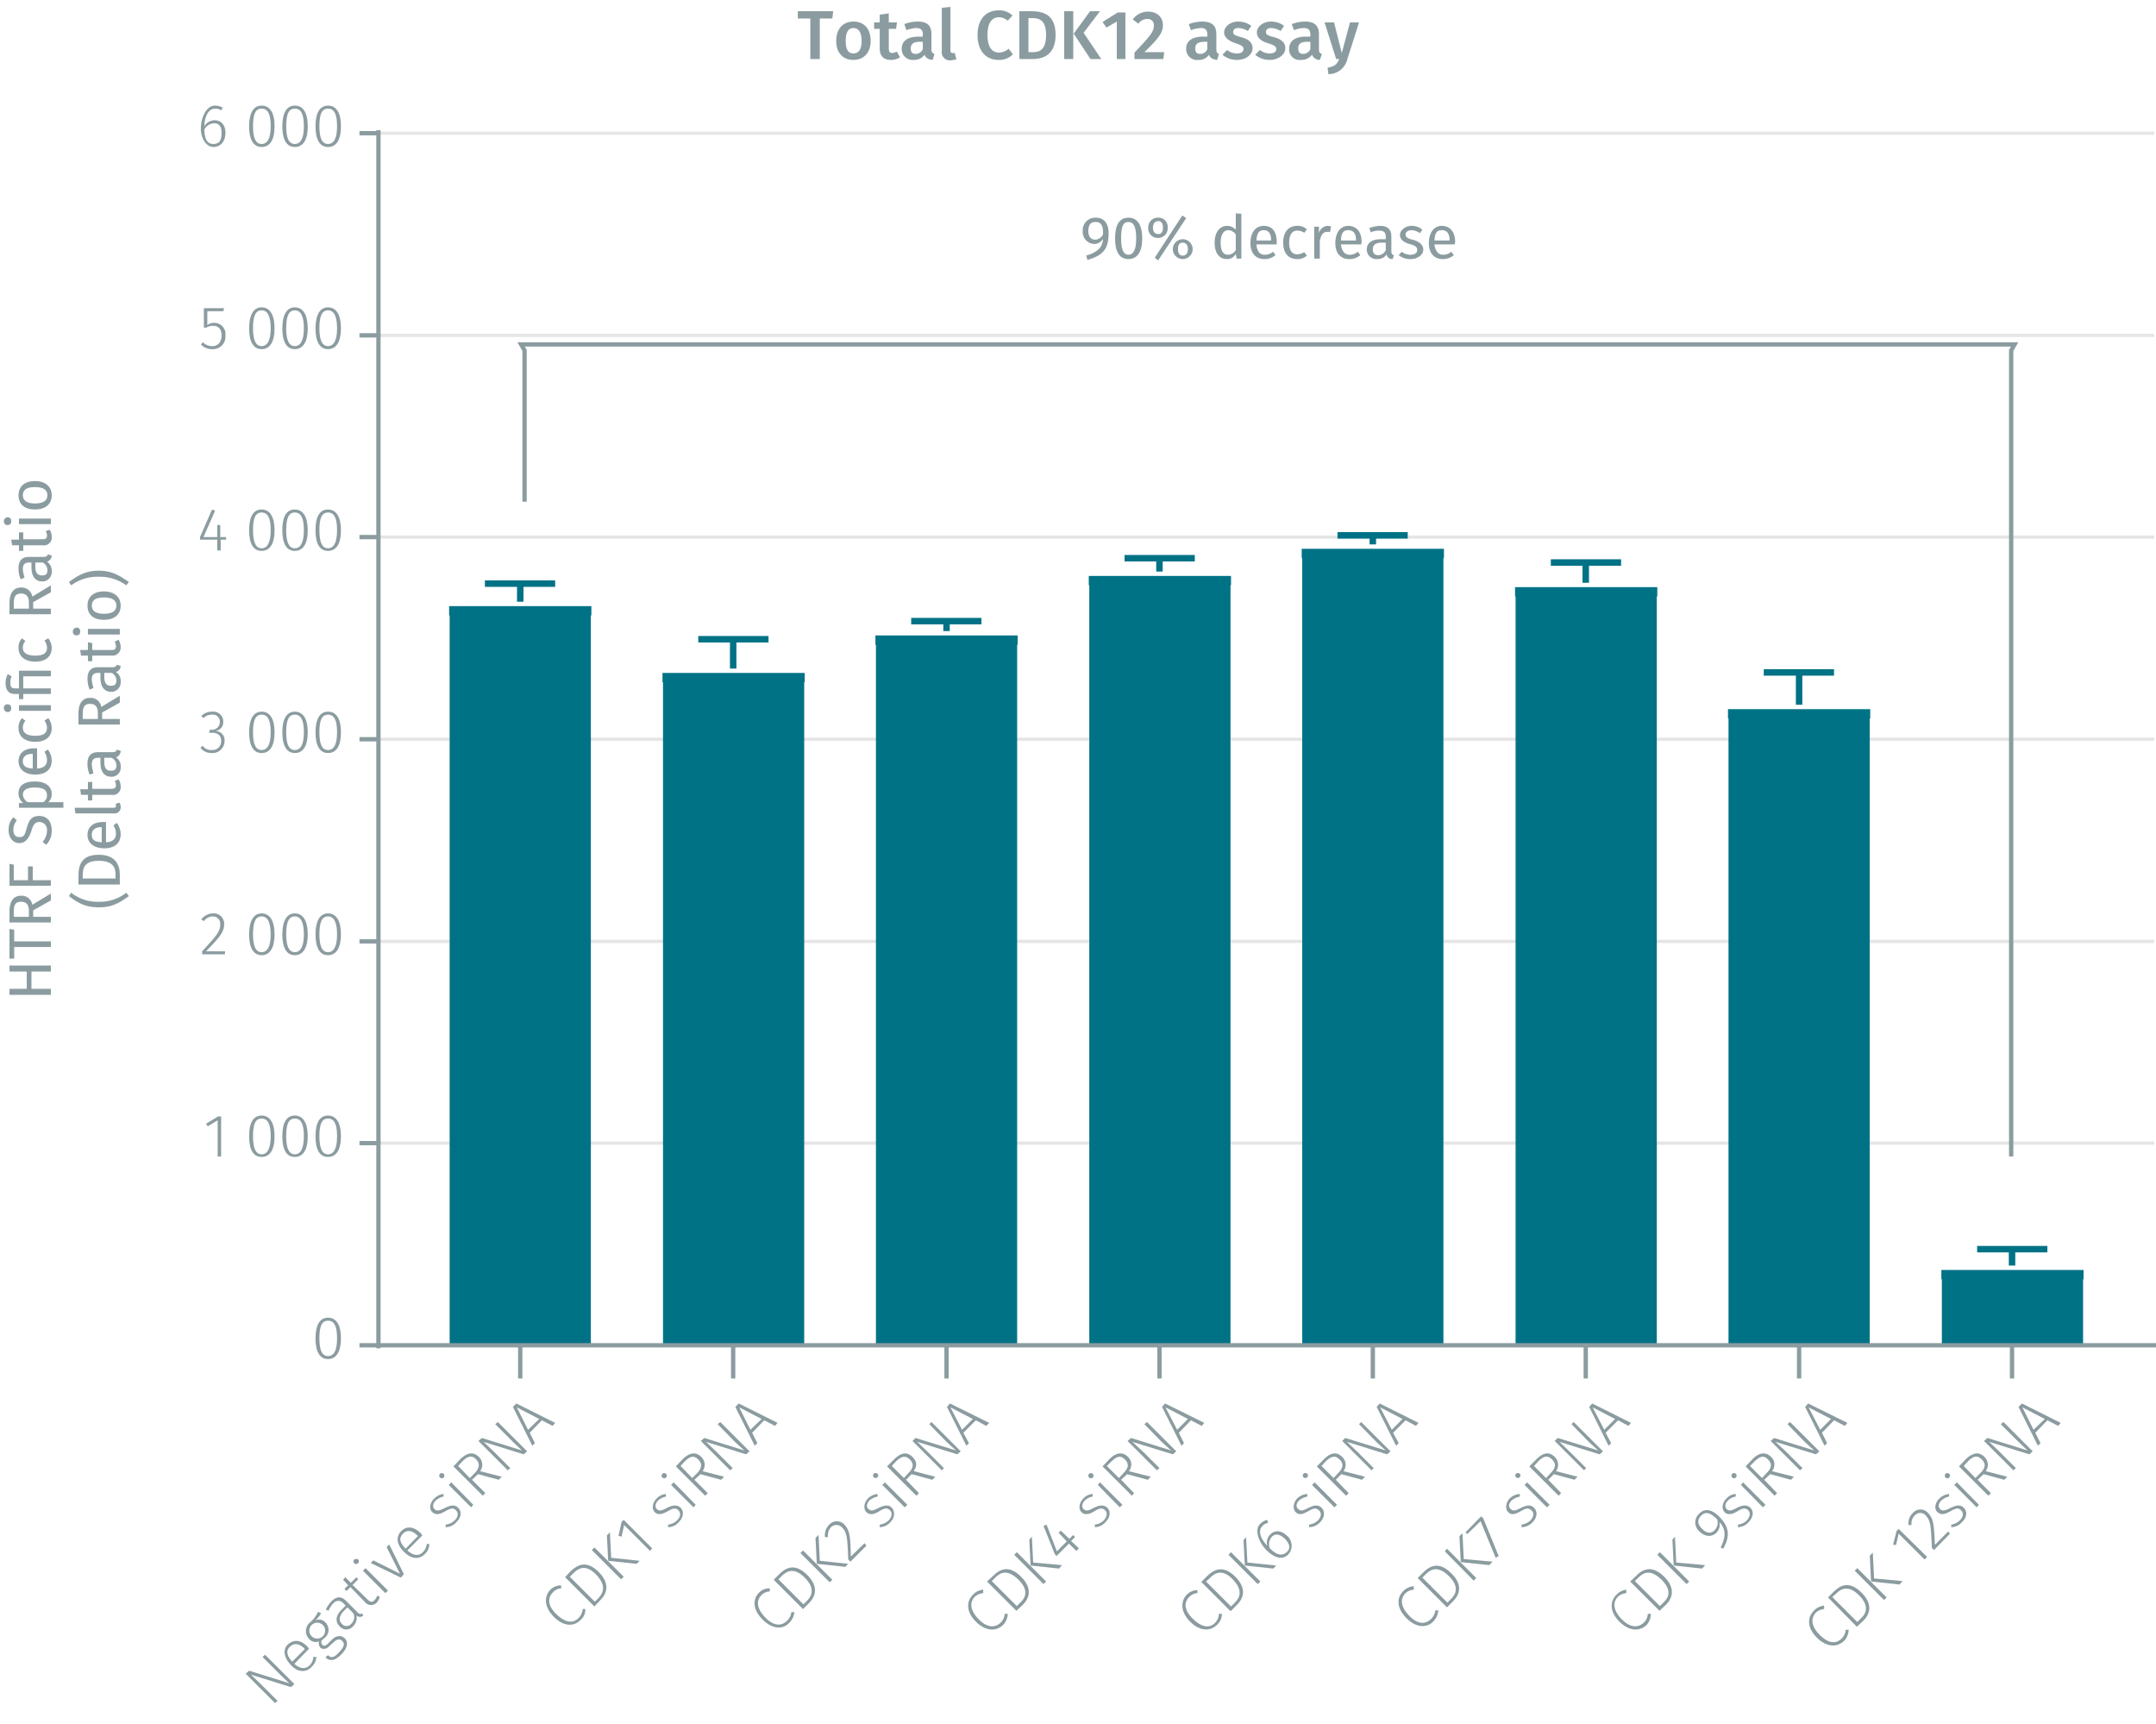 <svg id="Calque_1" data-name="Calque 1" xmlns="http://www.w3.org/2000/svg" viewBox="0 0 500.2 399.9"><line x1="87.8" y1="265.2" x2="499.8" y2="265.2" fill="none" stroke="#e5e5e5" stroke-miterlimit="10" stroke-width="0.75"/><line x1="87.8" y1="218.4" x2="499.8" y2="218.4" fill="none" stroke="#e5e5e5" stroke-miterlimit="10" stroke-width="0.75"/><line x1="87.8" y1="171.5" x2="499.8" y2="171.5" fill="none" stroke="#e5e5e5" stroke-miterlimit="10" stroke-width="0.75"/><line x1="87.8" y1="124.6" x2="499.8" y2="124.6" fill="none" stroke="#e5e5e5" stroke-miterlimit="10" stroke-width="0.75"/><line x1="87.8" y1="77.8" x2="499.8" y2="77.8" fill="none" stroke="#e5e5e5" stroke-miterlimit="10" stroke-width="0.75"/><line x1="87.8" y1="30.9" x2="499.8" y2="30.9" fill="none" stroke="#e5e5e5" stroke-miterlimit="10" stroke-width="0.75"/><polyline points="105.4 141.7 105.4 312.1 136 312.1 136 141.7 105.4 141.7" fill="#007286" fill-rule="evenodd"/><polyline points="105.4 312.1 105.4 141.7 104.2 141.7 137.2 141.7 136 141.7 136 312.1" fill="none" stroke="#007286" stroke-miterlimit="1" stroke-width="2.16"/><polyline points="154.9 157.2 154.9 312.1 185.5 312.1 185.5 157.2 154.9 157.2" fill="#007286" fill-rule="evenodd"/><polyline points="154.9 312.1 154.9 157.2 153.7 157.2 186.7 157.2 185.5 157.2 185.5 312.1" fill="none" stroke="#007286" stroke-miterlimit="1" stroke-width="2.16"/><polyline points="204.3 148.5 204.3 312.1 234.9 312.1 234.9 148.5 204.3 148.5" fill="#007286" fill-rule="evenodd"/><polyline points="204.3 312.1 204.3 148.5 203.1 148.5 236.1 148.5 234.9 148.5 234.9 312.1" fill="none" stroke="#007286" stroke-miterlimit="1" stroke-width="2.16"/><polyline points="253.8 134.7 253.8 312.1 284.4 312.1 284.4 134.7 253.8 134.7" fill="#007286" fill-rule="evenodd"/><polyline points="253.8 312.1 253.8 134.7 252.6 134.7 285.6 134.7 284.4 134.7 284.4 312.1" fill="none" stroke="#007286" stroke-miterlimit="1" stroke-width="2.16"/><polyline points="303.2 128.4 303.2 312.1 333.8 312.1 333.8 128.4 303.2 128.4" fill="#007286" fill-rule="evenodd"/><polyline points="303.2 312.1 303.2 128.4 302 128.4 335 128.4 333.8 128.4 333.8 312.1" fill="none" stroke="#007286" stroke-miterlimit="1" stroke-width="2.16"/><polyline points="352.7 137.3 352.7 312.1 383.3 312.1 383.3 137.3 352.7 137.3" fill="#007286" fill-rule="evenodd"/><polyline points="352.7 312.1 352.7 137.3 351.5 137.3 384.5 137.3 383.3 137.3 383.3 312.1" fill="none" stroke="#007286" stroke-miterlimit="1" stroke-width="2.16"/><polyline points="402.1 165.6 402.1 312.1 432.7 312.1 432.7 165.6 402.1 165.6" fill="#007286" fill-rule="evenodd"/><polyline points="402.1 312.1 402.1 165.6 400.9 165.6 433.9 165.6 432.7 165.6 432.7 312.1" fill="none" stroke="#007286" stroke-miterlimit="1" stroke-width="2.16"/><polyline points="451.6 295.7 451.6 312.1 482.2 312.1 482.2 295.7 451.6 295.7" fill="#007286" fill-rule="evenodd"/><polyline points="451.6 312.1 451.6 295.7 450.4 295.7 483.4 295.7 482.2 295.7 482.2 312.1" fill="none" stroke="#007286" stroke-miterlimit="1" stroke-width="2.16"/><path d="M68.3,390.7l-.8.7-9.3-2.9,2.4,2.3,3.8,3.8-.6.5L57,388.3l.8-.7,9.3,2.9-2-1.9-4.2-4.2.6-.5Z" fill="#8b9ca0"/><path d="M71.7,382.5,68.3,386c1.4,1.3,2.7,1.2,3.6.3a3,3,0,0,0,.8-1.9h.7a3.4,3.4,0,0,1-1.1,2.3c-1.3,1.4-3.2,1.3-4.8-.4s-2-3.6-.7-4.8,3-1.1,4.5.5C71.5,382.2,71.6,382.4,71.7,382.5Zm-1.1-.1c-1.2-1.1-2.3-1.3-3.3-.4s-.8,2.1.5,3.5l2.9-2.9Z" fill="#8b9ca0"/><path d="M74.5,374.3a8.3,8.3,0,0,1-1.3,1.6,2,2,0,0,1,2.3.5,2.4,2.4,0,0,1-.2,3.6l-.7.6a1,1,0,0,0,.2,1c.3.3.7.3,1.3-.3l.9-.9c1-1,2.2-1.1,3-.3s.7,2.2-.8,3.7-2.6,1.7-3.7.7l.6-.5c.7.7,1.4.6,2.6-.7s1.3-2,.7-2.6-1.3-.4-2,.3l-.9.8c-.8.9-1.7.9-2.2.4a1.6,1.6,0,0,1-.3-1.4,2,2,0,0,1-2.3-.6,2.6,2.6,0,0,1,.1-3.7,6.7,6.7,0,0,0,2-2.6Zm-2.2,5.3a1.8,1.8,0,0,0,2.6-2.6,1.8,1.8,0,1,0-2.6,2.6Z" fill="#8b9ca0"/><path d="M84,374.3l.3.5a1.2,1.2,0,0,1-1.6,0,2.7,2.7,0,0,1-.8,2.5,2,2,0,0,1-3.1,0c-1.1-1.1-.9-2.5.4-3.8l1-1-.5-.5a1.5,1.5,0,0,0-2.4,0,5.6,5.6,0,0,0-1.1,1.7l-.6-.3a7,7,0,0,1,1.3-1.9c1.2-1.2,2.3-1.2,3.4-.1l2.5,2.5C83.3,374.5,83.7,374.5,84,374.3Zm-2,0-1.4-1.4-.9.9c-1,1.1-1.2,2.1-.4,2.9a1.4,1.4,0,0,0,2.2,0A2.1,2.1,0,0,0,82,374.3Z" fill="#8b9ca0"/><path d="M88.1,370.4a2.7,2.7,0,0,1-.7,1.4,1.8,1.8,0,0,1-2.7-.1l-3.4-3.5-.9.9-.5-.5.9-.8-1.2-1.3.5-.6,1.3,1.3,1.3-1.3.4.5-1.3,1.3,3.5,3.4c.6.6,1.1.7,1.6.1a2.1,2.1,0,0,0,.6-1Z" fill="#8b9ca0"/><path d="M83.1,361.8a.6.6,0,0,1-.1.9.6.6,0,0,1-.8,0c-.2-.3-.3-.6,0-.9A.8.8,0,0,1,83.1,361.8ZM90,369l-.6.6-5.2-5.2.6-.6Z" fill="#8b9ca0"/><path d="M93.7,365.2l-.7.8-7-3.4.6-.6,6.2,3.1-3.1-6.2.6-.6Z" fill="#8b9ca0"/><path d="M98,356.2l-3.5,3.5c1.5,1.3,2.7,1.3,3.6.4a3.1,3.1,0,0,0,.9-1.9h.6a3.2,3.2,0,0,1-1,2.3c-1.4,1.4-3.2,1.2-4.9-.5s-1.9-3.5-.6-4.8,3-1,4.5.5Zm-1.2,0c-1.1-1.1-2.3-1.4-3.3-.4s-.8,2,.6,3.5l2.9-3Z" fill="#8b9ca0"/><path d="M102.9,346.6v.6a3.8,3.8,0,0,0-1.8.9c-.7.7-.8,1.5-.3,2s1.1.4,2.3-.2,2.3-1,3.2-.1.7,2.3-.4,3.3a3.3,3.3,0,0,1-2.5,1.2v-.6a3.5,3.5,0,0,0,2.1-1c.8-.8.9-1.7.3-2.3s-1.1-.6-2.5.2-2.2.9-3,.2-.6-2.1.4-3.1A3.6,3.6,0,0,1,102.9,346.6Z" fill="#8b9ca0"/><path d="M102.9,341.9a.6.6,0,0,1,0,.9.6.6,0,0,1-.8,0,.6.6,0,0,1,0-.9A.6.6,0,0,1,102.9,341.9Zm6.9,7.2-.5.6-5.2-5.2.6-.6Z" fill="#8b9ca0"/><path d="M110.9,342l-1.4,1.3,3.1,3.1-.6.6-6.8-6.8,1.6-1.7c1.7-1.6,3.1-1.7,4.3-.5a2.5,2.5,0,0,1,.3,3.3l5,1.3-.7.7Zm-.7-.3c1-1.1,1.2-2.1.3-3.1s-1.9-.9-3.2.4l-1,1.1,2.7,2.8Z" fill="#8b9ca0"/><path d="M122.3,336.7l-.8.7-9.3-2.9,2.4,2.3,3.8,3.8-.6.5-6.8-6.8.8-.7,9.3,2.9-2-1.9-4.2-4.2.6-.5Z" fill="#8b9ca0"/><path d="M125.7,329.5l-2.8,2.9,1.2,2.4-.6.6-4.5-9,.8-.8,9,4.5-.6.7Zm-.6-.3-5.2-2.7,2.6,5.2Z" fill="#8b9ca0"/><path d="M130.2,367.8v.7a2.6,2.6,0,0,0-1.9.9c-1.2,1.2-1.4,3,.8,5.1s3.9,2.1,5.1.9a3.4,3.4,0,0,0,1-2.1h.6a3.1,3.1,0,0,1-1.1,2.5c-1.5,1.6-3.9,1.6-6.2-.7s-2.3-4.8-.8-6.3A3.5,3.5,0,0,1,130.2,367.8Z" fill="#8b9ca0"/><path d="M138.9,364.7c2.8,2.8,1.8,5.1.4,6.5l-1.4,1.5-6.8-6.8,1.3-1.4C134,363,136.1,361.9,138.9,364.7Zm-6.7,1.1,5.8,5.8.9-.9c1.1-1.2,1.8-2.9-.6-5.4s-4.1-1.5-5.3-.3Z" fill="#8b9ca0"/><path d="M144.7,365.8l-.6.6-6.8-6.8.6-.6Zm-2.9-4.4,6.6.7-.7.7-6.6-.7-.3-5.9.7-.7Z" fill="#8b9ca0"/><path d="M151.3,359.2l-.5.6-6-6-.6,2.7-.7-.2.7-3.2.5-.5Z" fill="#8b9ca0"/><path d="M154.5,346.6v.6a3.8,3.8,0,0,0-1.8.9c-.7.7-.8,1.5-.3,2s1.1.4,2.2-.2,2.4-1,3.3-.1.6,2.3-.4,3.3a3.3,3.3,0,0,1-2.5,1.2v-.6a3.5,3.5,0,0,0,2.1-1c.8-.8.9-1.7.3-2.3s-1.1-.6-2.5.2-2.3.9-3,.2-.6-2.1.4-3.1A3.3,3.3,0,0,1,154.5,346.6Z" fill="#8b9ca0"/><path d="M154.5,341.9a.6.6,0,0,1,0,.9.6.6,0,0,1-.8,0,.6.6,0,0,1,0-.9A.6.6,0,0,1,154.5,341.9Zm6.9,7.2-.5.6-5.2-5.2.6-.6Z" fill="#8b9ca0"/><path d="M162.5,342l-1.4,1.3,3.1,3.1-.6.6-6.8-6.8,1.6-1.7c1.7-1.6,3.1-1.7,4.3-.5a2.5,2.5,0,0,1,.3,3.3l5,1.3-.7.7Zm-.7-.3c1-1.1,1.2-2.1.2-3.1s-1.8-.8-3.1.4l-1,1.1,2.7,2.8Z" fill="#8b9ca0"/><path d="M173.9,336.7l-.8.7-9.3-2.9,2.4,2.3,3.8,3.8-.6.5-6.8-6.8.8-.7,9.3,2.9-2.1-1.9-4.1-4.2.6-.5Z" fill="#8b9ca0"/><path d="M177.3,329.5l-2.8,2.9,1.2,2.4-.6.6-4.5-9,.8-.8,9,4.5-.6.7Zm-.6-.3-5.2-2.7,2.6,5.2Z" fill="#8b9ca0"/><path d="M178.6,368.5v.7a3,3,0,0,0-1.9.8c-1.2,1.2-1.3,3,.8,5.2s3.9,2,5.1.8a3.2,3.2,0,0,0,1-2h.7a4.1,4.1,0,0,1-1.2,2.5c-1.5,1.6-3.9,1.5-6.2-.8s-2.3-4.7-.8-6.2A3.2,3.2,0,0,1,178.6,368.5Z" fill="#8b9ca0"/><path d="M187.3,365.4c2.8,2.8,1.8,5.1.4,6.5l-1.4,1.4-6.8-6.8,1.3-1.3C182.4,363.6,184.5,362.6,187.3,365.4Zm-6.7,1,5.8,5.8.9-.9c1.1-1.1,1.8-2.9-.6-5.3s-4.1-1.6-5.3-.4Z" fill="#8b9ca0"/><path d="M193.1,366.5l-.6.6-6.8-6.8.6-.6Zm-2.9-4.4,6.6.7-.7.7-6.6-.7-.3-6,.7-.7Z" fill="#8b9ca0"/><path d="M195.9,353.7c1.3,1.4,1.4,2.9,1.5,7.4l3.2-3.1.4.6-3.7,3.7-.5-.5c-.2-5-.3-6.3-1.4-7.4a1.8,1.8,0,0,0-2.6-.1,2.8,2.8,0,0,0-.7,2.3h-.7a3.4,3.4,0,0,1,1-2.9A2.4,2.4,0,0,1,195.9,353.7Z" fill="#8b9ca0"/><path d="M203.6,346.6v.6a4.2,4.2,0,0,0-1.9.9c-.6.7-.8,1.5-.2,2s1,.4,2.2-.2,2.4-1,3.2-.1.7,2.3-.3,3.3a3.4,3.4,0,0,1-2.5,1.2v-.6a3.7,3.7,0,0,0,2.1-1c.7-.8.9-1.7.3-2.3s-1.2-.6-2.5.2-2.3.9-3,.2-.6-2.1.3-3.1A3.6,3.6,0,0,1,203.6,346.6Z" fill="#8b9ca0"/><path d="M203.6,341.9a.6.6,0,1,1-.9,0A.7.7,0,0,1,203.6,341.9Zm6.9,7.2-.6.6-5.2-5.2.6-.6Z" fill="#8b9ca0"/><path d="M211.5,342l-1.3,1.3,3,3.1-.6.6-6.8-6.8,1.7-1.7c1.6-1.6,3-1.7,4.2-.5s1,2.1.3,3.3l5,1.3-.7.7Zm-.7-.3c1.1-1.1,1.3-2.1.3-3.1s-1.9-.8-3.2.4l-1,1.1,2.8,2.8Z" fill="#8b9ca0"/><path d="M222.9,336.7l-.8.7-9.3-2.9,2.4,2.3,3.8,3.8-.5.5-6.8-6.8.7-.7,9.4,2.9-2.1-1.9-4.1-4.2.5-.5Z" fill="#8b9ca0"/><path d="M226.4,329.5l-2.9,2.9,1.3,2.4-.6.6-4.5-9,.7-.8,9.1,4.5-.7.7Zm-.7-.3-5.2-2.7,2.7,5.2Z" fill="#8b9ca0"/><path d="M228.1,368.8v.8a3.3,3.3,0,0,0-1.9.8c-1.2,1.2-1.3,3,.8,5.2s4,2,5.2.8a3,3,0,0,0,.9-2h.7a3.9,3.9,0,0,1-1.1,2.6c-1.6,1.5-4,1.5-6.3-.8s-2.2-4.7-.7-6.2A3.7,3.7,0,0,1,228.1,368.8Z" fill="#8b9ca0"/><path d="M236.9,365.8c2.8,2.8,1.8,5.1.4,6.5l-1.5,1.4-6.8-6.8,1.4-1.3C232,364,234.1,363,236.9,365.8Zm-6.8,1,5.8,5.8.9-.9c1.2-1.1,1.9-2.9-.6-5.3s-4.1-1.6-5.3-.4Z" fill="#8b9ca0"/><path d="M242.7,366.9l-.6.6-6.8-6.8.6-.6Zm-3-4.4,6.7.6-.7.8-6.6-.7-.3-6,.6-.7Z" fill="#8b9ca0"/><path d="M249.4,356.6l-.9.9,1.8,1.7-.6.6-1.7-1.7-2.9,2.9-.4-.5-2.6-6.5.7-.3,2.4,6.2,2.3-2.3-1.9-2,.5-.5,2,1.9.9-.9Z" fill="#8b9ca0"/><path d="M253.5,346.6v.6a3.4,3.4,0,0,0-1.8.9c-.7.7-.8,1.5-.3,2s1.1.4,2.2-.2,2.4-1,3.3-.1.6,2.3-.4,3.3a3.4,3.4,0,0,1-2.5,1.2v-.6a3.5,3.5,0,0,0,2.1-1c.7-.8.9-1.7.3-2.3s-1.2-.6-2.5.2-2.3.9-3,.2-.6-2.1.4-3.1A3.1,3.1,0,0,1,253.5,346.6Z" fill="#8b9ca0"/><path d="M253.5,341.9a.6.6,0,0,1,0,.9.6.6,0,0,1-.8,0,.6.6,0,0,1,0-.9A.6.6,0,0,1,253.5,341.9Zm6.9,7.2-.6.6-5.1-5.2.5-.6Z" fill="#8b9ca0"/><path d="M261.5,342l-1.4,1.3,3,3.1-.5.6-6.8-6.8,1.6-1.7c1.6-1.6,3.1-1.7,4.3-.5a2.4,2.4,0,0,1,.2,3.3l5.1,1.3-.7.7Zm-.8-.3c1.1-1.1,1.3-2.1.3-3.1s-1.8-.8-3.1.4l-1.1,1.1,2.8,2.8Z" fill="#8b9ca0"/><path d="M272.9,336.7l-.8.7-9.4-2.9,2.5,2.3,3.8,3.8-.6.5-6.8-6.8.8-.7,9.3,2.9-2.1-1.9-4.1-4.2.6-.5Z" fill="#8b9ca0"/><path d="M276.3,329.5l-2.8,2.9,1.2,2.4-.6.6-4.5-9,.7-.8,9.1,4.5-.6.7Zm-.7-.3-5.2-2.7,2.7,5.2Z" fill="#8b9ca0"/><path d="M277.8,368.9v.7a2.8,2.8,0,0,0-1.9.9c-1.2,1.2-1.3,3,.9,5.1s3.9,2.1,5.1.9a3.2,3.2,0,0,0,.9-2.1h.7a3.5,3.5,0,0,1-1.1,2.5c-1.6,1.6-4,1.6-6.3-.7s-2.2-4.8-.7-6.3A3.5,3.5,0,0,1,277.8,368.9Z" fill="#8b9ca0"/><path d="M286.6,365.8c2.8,2.8,1.8,5.1.4,6.5l-1.5,1.5-6.8-6.8,1.4-1.4C281.7,364.1,283.8,363,286.6,365.8Zm-6.8,1.1,5.8,5.8.9-.9c1.2-1.2,1.9-2.9-.5-5.4s-4.2-1.5-5.3-.3Z" fill="#8b9ca0"/><path d="M292.4,366.9l-.6.6-6.8-6.8.6-.6Zm-3-4.4,6.7.7-.7.7-6.6-.7-.3-5.9.6-.7Z" fill="#8b9ca0"/><path d="M298.6,356.3a3,3,0,0,1,.3,4.3c-1.5,1.5-3.4.7-5.1-1s-2.9-4.7-1.4-6.1a3.3,3.3,0,0,1,1.6-.9l.2.7a2.4,2.4,0,0,0-1.3.7c-1.1,1.1-.5,2.9,1.1,4.6a2.7,2.7,0,0,1,.7-2.6C295.7,355,297.1,354.9,298.6,356.3Zm-.6.6c-1.2-1.1-2.2-1.1-2.9-.4a2.6,2.6,0,0,0-.5,2.7c1.5,1.5,2.8,1.9,3.9.9S299.1,358,298,356.9Z" fill="#8b9ca0"/><path d="M303.3,346.6v.6a4.2,4.2,0,0,0-1.9.9c-.7.7-.8,1.5-.2,2s1,.4,2.2-.2,2.3-1,3.2-.1.7,2.3-.3,3.3a3.5,3.5,0,0,1-2.6,1.2v-.6a3.7,3.7,0,0,0,2.1-1c.7-.8.9-1.7.2-2.3s-1.1-.6-2.5.2-2.2.9-2.9.2-.6-2.1.3-3.1A3.6,3.6,0,0,1,303.3,346.6Z" fill="#8b9ca0"/><path d="M303.3,341.9a.6.6,0,1,1-.9,0A.7.7,0,0,1,303.3,341.9Zm6.9,7.2-.6.6-5.2-5.2.6-.6Z" fill="#8b9ca0"/><path d="M311.2,342l-1.3,1.3,3,3.1-.6.6-6.8-6.8,1.7-1.7c1.6-1.6,3-1.7,4.2-.5a2.5,2.5,0,0,1,.3,3.3l5,1.3-.7.7Zm-.7-.3c1.1-1.1,1.3-2.1.3-3.1s-1.9-.8-3.2.4l-1,1.1,2.8,2.8Z" fill="#8b9ca0"/><path d="M322.6,336.7l-.8.7-9.3-2.9,2.4,2.3,3.8,3.8-.5.5-6.8-6.8.7-.7,9.4,2.9-2.1-1.9-4.1-4.2.5-.5Z" fill="#8b9ca0"/><path d="M326.1,329.5l-2.9,2.9,1.3,2.4-.6.6-4.5-9,.7-.8,9,4.5-.6.7Zm-.7-.3-5.2-2.7,2.7,5.2Z" fill="#8b9ca0"/><path d="M328,368v.8a3,3,0,0,0-1.9.8c-1.2,1.2-1.3,3,.8,5.2s3.9,2,5.1.8a3.2,3.2,0,0,0,1-2h.7a4.1,4.1,0,0,1-1.2,2.6c-1.5,1.5-3.9,1.5-6.2-.8s-2.3-4.7-.8-6.2A3.7,3.7,0,0,1,328,368Z" fill="#8b9ca0"/><path d="M336.7,365c2.9,2.8,1.8,5.1.4,6.5l-1.4,1.4-6.8-6.8,1.3-1.3C331.8,363.2,333.9,362.2,336.7,365Zm-6.7,1,5.8,5.8.9-.9c1.1-1.1,1.9-2.9-.6-5.3s-4.1-1.6-5.3-.4Z" fill="#8b9ca0"/><path d="M342.5,366.1l-.6.6-6.7-6.8.5-.6Zm-2.9-4.4,6.7.6-.8.8-6.6-.7-.3-6,.7-.7Z" fill="#8b9ca0"/><path d="M344.1,352.2l3.6,8.8-.7.4-3.5-8.5-3.1,3-.4-.4,3.6-3.7Z" fill="#8b9ca0"/><path d="M352.6,346.6v.6a4.2,4.2,0,0,0-1.9.9c-.7.7-.8,1.5-.2,2s1,.4,2.2-.2,2.3-1,3.2-.1.7,2.3-.3,3.3a3.5,3.5,0,0,1-2.6,1.2v-.6a3.7,3.7,0,0,0,2.1-1c.7-.8.9-1.7.2-2.3s-1.1-.6-2.5.2-2.2.9-2.9.2-.6-2.1.3-3.1A3.6,3.6,0,0,1,352.6,346.6Z" fill="#8b9ca0"/><path d="M352.6,341.9a.6.6,0,1,1-.9,0A.7.7,0,0,1,352.6,341.9Zm6.9,7.2-.6.6-5.2-5.2.6-.6Z" fill="#8b9ca0"/><path d="M360.5,342l-1.3,1.3,3,3.1-.6.6-6.8-6.8,1.7-1.7c1.6-1.6,3-1.7,4.2-.5a2.5,2.5,0,0,1,.3,3.3l5,1.3-.7.7Zm-.7-.3c1.1-1.1,1.3-2.1.3-3.1s-1.9-.9-3.2.4l-1,1.1,2.8,2.8Z" fill="#8b9ca0"/><path d="M371.9,336.7l-.8.7-9.3-2.9,2.4,2.3,3.8,3.8-.5.5-6.8-6.8.7-.7,9.4,2.9-2.1-1.9-4.1-4.2.5-.5Z" fill="#8b9ca0"/><path d="M375.4,329.5l-2.9,2.9,1.3,2.4-.6.6-4.5-9,.7-.8,9,4.5-.6.7Zm-.7-.3-5.2-2.7,2.7,5.2Z" fill="#8b9ca0"/><path d="M377.3,368.8v.8a3.3,3.3,0,0,0-1.9.8c-1.2,1.2-1.3,3,.8,5.2s4,2,5.2.8a3,3,0,0,0,.9-2h.7A3.9,3.9,0,0,1,382,377c-1.6,1.5-4,1.5-6.3-.8s-2.2-4.7-.7-6.2A3.7,3.7,0,0,1,377.3,368.8Z" fill="#8b9ca0"/><path d="M386.1,365.8c2.8,2.8,1.8,5.1.4,6.5l-1.5,1.4-6.8-6.8,1.4-1.3C381.1,364,383.3,363,386.1,365.8Zm-6.8,1,5.8,5.8.9-.9c1.2-1.1,1.9-2.9-.6-5.3s-4.1-1.6-5.3-.4Z" fill="#8b9ca0"/><path d="M391.9,366.9l-.6.6-6.8-6.8.6-.6Zm-3-4.4,6.7.6-.7.8-6.6-.7-.3-6,.6-.7Z" fill="#8b9ca0"/><path d="M398.8,351.8c2.6,2.6,2.5,4.7,1,7.5l-.6-.3c1.1-2.2,1.4-4.1-.3-5.9a2.6,2.6,0,0,1-.7,2.5c-1,1-2.6,1-3.9-.3a2.7,2.7,0,0,1-.1-4.1C395.5,349.8,397.2,350.2,398.8,351.8Zm-.4.7c-1.6-1.6-2.7-1.9-3.7-.9s-.9,2,.2,3.1,2.1,1.1,2.9.3A2.5,2.5,0,0,0,398.4,352.5Z" fill="#8b9ca0"/><path d="M402.7,346.6v.6a3.4,3.4,0,0,0-1.8.9c-.7.7-.8,1.5-.3,2s1.1.4,2.2-.2,2.4-1,3.3-.1.6,2.3-.4,3.3a3.4,3.4,0,0,1-2.5,1.2v-.6a3.5,3.5,0,0,0,2.1-1c.7-.8.9-1.7.3-2.3s-1.2-.6-2.5.2-2.3.9-3,.2-.6-2.1.4-3.1A3.1,3.1,0,0,1,402.7,346.6Z" fill="#8b9ca0"/><path d="M402.7,341.9a.6.6,0,0,1,0,.9.6.6,0,0,1-.8,0,.6.6,0,0,1,0-.9A.6.6,0,0,1,402.7,341.9Zm6.9,7.2-.6.6-5.1-5.2.5-.6Z" fill="#8b9ca0"/><path d="M410.7,342l-1.4,1.3,3,3.1-.6.6-6.7-6.8,1.6-1.7c1.6-1.6,3.1-1.7,4.3-.5a2.4,2.4,0,0,1,.2,3.3l5.1,1.3-.7.7Zm-.8-.3c1.1-1.1,1.3-2.1.3-3.1s-1.8-.8-3.1.4l-1.1,1.1,2.8,2.8Z" fill="#8b9ca0"/><path d="M422.1,336.7l-.8.7-9.4-2.9,2.5,2.3,3.8,3.8-.6.5-6.8-6.8.8-.7,9.3,2.9-2.1-1.9-4.1-4.2.6-.5Z" fill="#8b9ca0"/><path d="M425.5,329.5l-2.8,2.9,1.2,2.4-.6.6-4.5-9,.7-.8,9.1,4.5-.6.7Zm-.7-.3-5.2-2.7,2.7,5.2Z" fill="#8b9ca0"/><path d="M423.2,372.5v.8a3.3,3.3,0,0,0-1.9.8c-1.1,1.2-1.3,3,.9,5.2s3.9,2,5.1.8a3,3,0,0,0,.9-2h.7a3.9,3.9,0,0,1-1.1,2.6c-1.6,1.5-4,1.5-6.3-.8s-2.2-4.7-.7-6.2A3.7,3.7,0,0,1,423.2,372.5Z" fill="#8b9ca0"/><path d="M431.9,369.5c2.8,2.8,1.8,5.1.4,6.5l-1.5,1.4-6.7-6.8,1.3-1.3C427,367.7,429.1,366.7,431.9,369.5Zm-6.8,1,5.8,5.8.9-.9c1.2-1.1,1.9-2.9-.5-5.3s-4.1-1.6-5.3-.4Z" fill="#8b9ca0"/><path d="M437.7,370.6l-.6.6-6.8-6.8.6-.6Zm-2.9-4.4,6.6.6-.7.8-6.6-.7-.3-6,.7-.7Z" fill="#8b9ca0"/><path d="M447.1,361.2l-.6.6-6-6-.6,2.6h-.7l.8-3.2.5-.5Z" fill="#8b9ca0"/><path d="M447.3,351c1.3,1.3,1.4,2.8,1.6,7.4l3.1-3.1.4.5-3.7,3.8-.5-.5c-.2-5.1-.3-6.3-1.4-7.5a1.7,1.7,0,0,0-2.6,0,2.5,2.5,0,0,0-.7,2.2h-.7a3.2,3.2,0,0,1,1-2.8A2.3,2.3,0,0,1,447.3,351Z" fill="#8b9ca0"/><path d="M452.2,346.6v.6a3.8,3.8,0,0,0-1.8.9c-.7.7-.8,1.5-.3,2s1.1.4,2.3-.2,2.3-1,3.2-.1.7,2.3-.4,3.3a3.3,3.3,0,0,1-2.5,1.2v-.6a3.5,3.5,0,0,0,2-1c.8-.8.9-1.7.3-2.3s-1.1-.6-2.5.2-2.2.9-3,.2-.6-2.1.4-3.1A3.6,3.6,0,0,1,452.2,346.6Z" fill="#8b9ca0"/><path d="M452.2,341.9a.6.6,0,0,1,0,.9.6.6,0,0,1-.8,0,.6.6,0,0,1,0-.9A.6.6,0,0,1,452.2,341.9Zm6.9,7.2-.5.6-5.2-5.2.6-.6Z" fill="#8b9ca0"/><path d="M460.2,342l-1.4,1.3,3.1,3.1-.6.6-6.8-6.8,1.6-1.7c1.7-1.6,3.1-1.7,4.3-.5a2.5,2.5,0,0,1,.3,3.3l5,1.3-.7.7Zm-.7-.3c1.1-1.1,1.3-2.1.3-3.1s-1.9-.9-3.2.4l-1,1.1,2.7,2.8Z" fill="#8b9ca0"/><path d="M471.6,336.7l-.8.7-9.3-2.9,2.4,2.3,3.8,3.8-.6.5-6.8-6.8.8-.7,9.3,2.9-2-1.9-4.2-4.2.6-.5Z" fill="#8b9ca0"/><path d="M475,329.5l-2.8,2.9,1.2,2.4-.6.6-4.5-9,.8-.8,9,4.5-.6.7Zm-.6-.3-5.2-2.7,2.6,5.2Z" fill="#8b9ca0"/><path d="M466.8,319.8v-7.7m-49.4,7.7v-7.7m-49.5,7.7v-7.7m-49.4,7.7v-7.7M269,319.8v-7.7m-49.4,7.7v-7.7m-49.5,7.7v-7.7m-49.4,7.7v-7.7m-33.3,0H500.2" fill="none" stroke="#8b9ca0" stroke-miterlimit="10"/><path d="M79.1,310.5c0,3.1-1.1,4.8-3,4.8s-2.9-1.7-2.9-4.8,1-4.8,2.9-4.8S79.1,307.3,79.1,310.5Zm-5,0c0,2.9.7,4.1,2,4.1s2.1-1.2,2.1-4.1-.7-4.1-2.1-4.1S74.1,307.6,74.1,310.5Z" fill="#8b9ca0"/><path d="M51.3,268.3h-.8v-8.4l-2.3,1.4-.4-.6,2.8-1.7h.7Z" fill="#8b9ca0"/><path d="M63.7,263.6c0,3.2-1.1,4.8-3,4.8s-2.9-1.6-2.9-4.8,1-4.8,2.9-4.8S63.7,260.5,63.7,263.6Zm-5,0c0,2.9.7,4.2,2,4.2s2.1-1.3,2.1-4.2-.7-4.1-2.1-4.1S58.7,260.7,58.7,263.6Z" fill="#8b9ca0"/><path d="M71.4,263.6c0,3.2-1.1,4.8-3,4.8s-2.9-1.6-2.9-4.8,1-4.8,2.9-4.8S71.4,260.5,71.4,263.6Zm-5,0c0,2.9.7,4.2,2,4.2s2.1-1.3,2.1-4.2-.7-4.1-2.1-4.1S66.4,260.7,66.4,263.6Z" fill="#8b9ca0"/><path d="M79.1,263.6c0,3.2-1.1,4.8-3,4.8s-2.9-1.6-2.9-4.8,1-4.8,2.9-4.8S79.1,260.5,79.1,263.6Zm-5,0c0,2.9.7,4.2,2,4.2s2.1-1.3,2.1-4.2-.7-4.1-2.1-4.1S74.1,260.7,74.1,263.6Z" fill="#8b9ca0"/><path d="M52,214.4c0,1.8-1,3-4.2,6.3h4.4v.7H46.9v-.7c3.4-3.7,4.2-4.6,4.2-6.3a1.7,1.7,0,0,0-1.7-1.8,2.6,2.6,0,0,0-2.1,1.1l-.6-.4a3.5,3.5,0,0,1,2.7-1.4A2.4,2.4,0,0,1,52,214.4Z" fill="#8b9ca0"/><path d="M63.7,216.8c0,3.1-1.1,4.8-3,4.8s-2.9-1.7-2.9-4.8,1-4.9,2.9-4.9S63.7,213.6,63.7,216.8Zm-5,0c0,2.8.7,4.1,2,4.1s2.1-1.3,2.1-4.1-.7-4.2-2.1-4.2S58.7,213.9,58.7,216.8Z" fill="#8b9ca0"/><path d="M71.4,216.8c0,3.1-1.1,4.8-3,4.8s-2.9-1.7-2.9-4.8,1-4.9,2.9-4.9S71.4,213.6,71.4,216.8Zm-5,0c0,2.8.7,4.1,2,4.1s2.1-1.3,2.1-4.1-.7-4.2-2.1-4.2S66.4,213.9,66.4,216.8Z" fill="#8b9ca0"/><path d="M79.1,216.8c0,3.1-1.1,4.8-3,4.8s-2.9-1.7-2.9-4.8,1-4.9,2.9-4.9S79.1,213.6,79.1,216.8Zm-5,0c0,2.8.7,4.1,2,4.1s2.1-1.3,2.1-4.1-.7-4.2-2.1-4.2S74.1,213.9,74.1,216.8Z" fill="#8b9ca0"/><path d="M51.8,167.4a2.1,2.1,0,0,1-1.8,2.2,2.1,2.1,0,0,1,2.1,2.3,2.8,2.8,0,0,1-3,2.8,3.2,3.2,0,0,1-2.6-1.2l.5-.5a2.4,2.4,0,0,0,2.1,1,2,2,0,0,0,2.2-2.1c0-1.4-.9-1.9-2.1-1.9h-.7l.2-.7h.4a1.8,1.8,0,0,0,1.9-1.9,1.6,1.6,0,0,0-1.8-1.6,2.6,2.6,0,0,0-2,.8l-.5-.5a3.5,3.5,0,0,1,2.6-1A2.3,2.3,0,0,1,51.8,167.4Z" fill="#8b9ca0"/><path d="M63.7,169.9c0,3.2-1.1,4.8-3,4.8s-2.9-1.7-2.9-4.8,1-4.8,2.9-4.8S63.7,166.7,63.7,169.9Zm-5,0c0,2.9.7,4.1,2,4.1s2.1-1.2,2.1-4.1-.7-4.1-2.1-4.1S58.7,167,58.7,169.9Z" fill="#8b9ca0"/><path d="M71.4,169.9c0,3.2-1.1,4.8-3,4.8s-2.9-1.7-2.9-4.8,1-4.8,2.9-4.8S71.4,166.7,71.4,169.9Zm-5,0c0,2.9.7,4.1,2,4.1s2.1-1.2,2.1-4.1-.7-4.1-2.1-4.1S66.4,167,66.4,169.9Z" fill="#8b9ca0"/><path d="M79.1,169.9c0,3.2-1.1,4.8-3,4.8s-2.9-1.7-2.9-4.8,1-4.8,2.9-4.8S79.1,166.7,79.1,169.9Zm-5,0c0,2.9.7,4.1,2,4.1s2.1-1.2,2.1-4.1-.7-4.1-2.1-4.1S74.1,167,74.1,169.9Z" fill="#8b9ca0"/><path d="M52.5,125.2H51.2v2.5h-.8v-2.5h-4v-.6l2.8-6.4.7.3-2.7,6.1h3.2v-2.8h.7v2.8h1.3Z" fill="#8b9ca0"/><path d="M63.7,123c0,3.2-1.1,4.8-3,4.8s-2.9-1.6-2.9-4.8,1-4.8,2.9-4.8S63.7,119.9,63.7,123Zm-5,0c0,2.9.7,4.2,2,4.2s2.1-1.3,2.1-4.2-.7-4.1-2.1-4.1S58.7,120.1,58.7,123Z" fill="#8b9ca0"/><path d="M71.4,123c0,3.2-1.1,4.8-3,4.8s-2.9-1.6-2.9-4.8,1-4.8,2.9-4.8S71.4,119.9,71.4,123Zm-5,0c0,2.9.7,4.2,2,4.2s2.1-1.3,2.1-4.2-.7-4.1-2.1-4.1S66.4,120.1,66.4,123Z" fill="#8b9ca0"/><path d="M79.1,123c0,3.2-1.1,4.8-3,4.8s-2.9-1.6-2.9-4.8,1-4.8,2.9-4.8S79.1,119.9,79.1,123Zm-5,0c0,2.9.7,4.2,2,4.2s2.1-1.3,2.1-4.2-.7-4.1-2.1-4.1S74.1,120.1,74.1,123Z" fill="#8b9ca0"/><path d="M51.8,72.2H48.1v3.2a2.5,2.5,0,0,1,1.6-.5,2.6,2.6,0,0,1,2.6,2.9,2.9,2.9,0,0,1-3,3.2,3.5,3.5,0,0,1-2.7-1.1l.5-.5a2.9,2.9,0,0,0,2.2.9c1.3,0,2.1-1,2.1-2.5s-.8-2.2-1.9-2.2a2.7,2.7,0,0,0-1.6.4h-.6V71.5H52Z" fill="#8b9ca0"/><path d="M63.7,76.2c0,3.1-1.1,4.8-3,4.8s-2.9-1.7-2.9-4.8,1-4.9,2.9-4.9S63.7,73,63.7,76.2Zm-5,0c0,2.8.7,4.1,2,4.1s2.1-1.3,2.1-4.1S62.1,72,60.7,72,58.7,73.3,58.7,76.2Z" fill="#8b9ca0"/><path d="M71.4,76.2c0,3.1-1.1,4.8-3,4.8s-2.9-1.7-2.9-4.8,1-4.9,2.9-4.9S71.4,73,71.4,76.2Zm-5,0c0,2.8.7,4.1,2,4.1s2.1-1.3,2.1-4.1S69.8,72,68.4,72,66.4,73.3,66.4,76.2Z" fill="#8b9ca0"/><path d="M79.1,76.2c0,3.1-1.1,4.8-3,4.8s-2.9-1.7-2.9-4.8,1-4.9,2.9-4.9S79.1,73,79.1,76.2Zm-5,0c0,2.8.7,4.1,2,4.1s2.1-1.3,2.1-4.1S77.5,72,76.1,72,74.1,73.3,74.1,76.2Z" fill="#8b9ca0"/><path d="M52.3,30.8c0,2.1-1.2,3.3-2.8,3.3s-2.9-1.9-2.9-4.3,1.2-5.3,3.3-5.3a3.5,3.5,0,0,1,1.8.5l-.4.6a2.3,2.3,0,0,0-1.4-.4c-1.5,0-2.4,1.7-2.5,4.1a2.8,2.8,0,0,1,2.4-1.4C51.1,27.9,52.3,28.8,52.3,30.8Zm-.9,0c0-1.6-.7-2.2-1.7-2.2a2.6,2.6,0,0,0-2.3,1.5c.1,2.1.6,3.3,2.1,3.3S51.4,32.4,51.4,30.8Z" fill="#8b9ca0"/><path d="M63.7,29.3c0,3.2-1.1,4.8-3,4.8s-2.9-1.7-2.9-4.8,1-4.8,2.9-4.8S63.7,26.1,63.7,29.3Zm-5,0c0,2.9.7,4.1,2,4.1s2.1-1.2,2.1-4.1-.7-4.1-2.1-4.1S58.7,26.4,58.7,29.3Z" fill="#8b9ca0"/><path d="M71.4,29.3c0,3.2-1.1,4.8-3,4.8s-2.9-1.7-2.9-4.8,1-4.8,2.9-4.8S71.4,26.1,71.4,29.3Zm-5,0c0,2.9.7,4.1,2,4.1s2.1-1.2,2.1-4.1-.7-4.1-2.1-4.1S66.4,26.4,66.4,29.3Z" fill="#8b9ca0"/><path d="M79.1,29.3c0,3.2-1.1,4.8-3,4.8s-2.9-1.7-2.9-4.8,1-4.8,2.9-4.8S79.1,26.1,79.1,29.3Zm-5,0c0,2.9.7,4.1,2,4.1s2.1-1.2,2.1-4.1-.7-4.1-2.1-4.1S74.1,26.4,74.1,29.3Z" fill="#8b9ca0"/><path d="M87.8,30.9H83.4m4.4,46.9H83.4m4.4,46.8H83.4m4.4,46.9H83.4m4.4,46.9H83.4m4.4,46.8H83.4m4.4,46.9H83.4m4.4.7V30.2" fill="none" stroke="#8b9ca0" stroke-miterlimit="10"/><polyline points="112.5 135.4 128.8 135.4 120.7 135.4 120.7 139.6" fill="none" stroke="#007286" stroke-miterlimit="10" stroke-width="1.5"/><polyline points="162 148.3 178.3 148.3 170.1 148.3 170.1 155.1" fill="none" stroke="#007286" stroke-miterlimit="10" stroke-width="1.5"/><polyline points="211.4 144.1 227.7 144.1 219.6 144.1 219.6 146.4" fill="none" stroke="#007286" stroke-miterlimit="10" stroke-width="1.5"/><polyline points="260.9 129.5 277.2 129.5 269 129.5 269 132.6" fill="none" stroke="#007286" stroke-miterlimit="10" stroke-width="1.5"/><polyline points="310.3 124.2 326.6 124.2 318.5 124.2 318.5 126.3" fill="none" stroke="#007286" stroke-miterlimit="10" stroke-width="1.5"/><polyline points="359.8 130.5 376.1 130.5 367.9 130.5 367.9 135.2" fill="none" stroke="#007286" stroke-miterlimit="10" stroke-width="1.5"/><polyline points="409.2 156 425.5 156 417.4 156 417.4 163.5" fill="none" stroke="#007286" stroke-miterlimit="10" stroke-width="1.5"/><polyline points="458.7 289.8 475 289.8 466.8 289.8 466.8 293.6" fill="none" stroke="#007286" stroke-miterlimit="10" stroke-width="1.5"/><path d="M193.1,4.3h-2.9v9.4H188V4.3h-2.9V2.6h8.2Z" fill="#8b9ca0"/><path d="M202,9.5c0,2.6-1.5,4.4-4,4.4s-4-1.7-4-4.4S195.5,5,198,5,202,6.7,202,9.5Zm-5.8,0c0,2,.6,2.9,1.8,2.9s1.9-.9,1.9-2.9-.7-3-1.9-3S196.2,7.5,196.2,9.5Z" fill="#8b9ca0"/><path d="M208.8,13.3a3.9,3.9,0,0,1-2.1.6c-1.7,0-2.6-.9-2.6-2.7V6.7h-1.3V5.2h1.3V3.4l2.1-.3V5.2h1.9l-.2,1.5h-1.7v4.4c0,.9.2,1.2.9,1.2l1-.3Z" fill="#8b9ca0"/><path d="M216.8,12.5l-.4,1.4c-1-.1-1.6-.4-1.9-1.2a2.9,2.9,0,0,1-2.6,1.2,2.5,2.5,0,0,1-2.7-2.6c0-1.8,1.4-2.8,3.9-2.8h1V8c0-1.1-.5-1.5-1.6-1.5a8.2,8.2,0,0,0-2.2.5l-.5-1.4a8.9,8.9,0,0,1,3.1-.6c2.3,0,3.2,1,3.2,2.9v3.6A.9.9,0,0,0,216.8,12.5Zm-2.7-1.1V9.7h-.8c-1.3,0-2,.5-2,1.5s.4,1.3,1.2,1.3A1.8,1.8,0,0,0,214.1,11.4Z" fill="#8b9ca0"/><path d="M218.5,11.8V1.8l2-.2V11.7c0,.4.2.6.5.6h.5l.4,1.5-1.3.2A1.9,1.9,0,0,1,218.5,11.8Z" fill="#8b9ca0"/><path d="M234.9,3.6l-1.1,1.2a3.2,3.2,0,0,0-2-.8c-1.6,0-2.7,1.2-2.7,4.1s1.1,4.1,2.7,4.1a3.4,3.4,0,0,0,2.2-.9l1,1.3a4.4,4.4,0,0,1-3.3,1.3c-2.9,0-4.9-2-4.9-5.8s2.1-5.7,4.9-5.7A4.4,4.4,0,0,1,234.9,3.6Z" fill="#8b9ca0"/><path d="M244.9,8.1c0,4.5-2.7,5.6-5.4,5.6h-3V2.6h2.7C242.2,2.6,244.9,3.5,244.9,8.1Zm-6.3-3.9v7.9h1.1c1.6,0,3-.7,3-4s-1.5-3.9-3.1-3.9Z" fill="#8b9ca0"/><path d="M249,13.7h-2.1V2.6H249Zm2.4-6.1,4.1,6.1H253l-3.9-5.9,3.8-5.2h2.3Z" fill="#8b9ca0"/><path d="M261.1,13.7h-2V5l-2.4,1.4-.9-1.3,3.5-2.2h1.8Z" fill="#8b9ca0"/><path d="M269.8,5.8c0,1.8-1,3.1-4.3,6.3h4.6l-.2,1.6h-6.7V12.2c3.6-3.8,4.5-4.8,4.5-6.3a1.4,1.4,0,0,0-1.5-1.5,2.5,2.5,0,0,0-2.1,1.1l-1.3-1a4.4,4.4,0,0,1,3.5-1.8C268.6,2.7,269.8,4.1,269.8,5.8Z" fill="#8b9ca0"/><path d="M282.8,12.5l-.4,1.4c-1-.1-1.6-.4-1.9-1.2a2.8,2.8,0,0,1-2.5,1.2,2.5,2.5,0,0,1-2.8-2.6c0-1.8,1.4-2.8,3.9-2.8h1V8c0-1.1-.5-1.5-1.5-1.5a8,8,0,0,0-2.3.5l-.5-1.4a9.4,9.4,0,0,1,3.1-.6c2.3,0,3.3,1,3.3,2.9v3.6C282.2,12.1,282.4,12.4,282.8,12.5Zm-2.7-1.1V9.7h-.8c-1.3,0-2,.5-2,1.5s.4,1.3,1.2,1.3A1.7,1.7,0,0,0,280.1,11.4Z" fill="#8b9ca0"/><path d="M290.3,6l-.8,1.2a4.4,4.4,0,0,0-2.1-.7c-.8,0-1.3.3-1.3.9s.3.8,1.8,1.2,2.7,1.1,2.7,2.6-1.6,2.7-3.6,2.7a5.2,5.2,0,0,1-3.4-1.2l1.1-1.1a3.6,3.6,0,0,0,2.3.8c.9,0,1.5-.4,1.5-1s-.4-.9-1.9-1.4S284,8.7,284,7.5,285.3,5,287.3,5A4.9,4.9,0,0,1,290.3,6Z" fill="#8b9ca0"/><path d="M297.9,6l-.8,1.2a4.4,4.4,0,0,0-2.1-.7c-.8,0-1.3.3-1.3.9s.3.8,1.8,1.2,2.7,1.1,2.7,2.6-1.7,2.7-3.6,2.7a5.2,5.2,0,0,1-3.4-1.2l1.1-1.1a3.6,3.6,0,0,0,2.3.8c.9,0,1.5-.4,1.5-1s-.4-.9-2-1.4-2.5-1.3-2.5-2.5S292.9,5,294.9,5A4.9,4.9,0,0,1,297.9,6Z" fill="#8b9ca0"/><path d="M306.7,12.5l-.5,1.4a1.9,1.9,0,0,1-1.8-1.2,3.1,3.1,0,0,1-2.6,1.2,2.4,2.4,0,0,1-2.7-2.6c0-1.8,1.4-2.8,3.8-2.8H304V8c0-1.1-.5-1.5-1.6-1.5a6.8,6.8,0,0,0-2.2.5l-.5-1.4a8.5,8.5,0,0,1,3.1-.6C305,5,306,6,306,7.9v3.6C306,12.1,306.2,12.4,306.7,12.5ZM304,11.4V9.7h-.8c-1.4,0-2,.5-2,1.5s.4,1.3,1.2,1.3A1.8,1.8,0,0,0,304,11.4Z" fill="#8b9ca0"/><path d="M312.6,13.7a4.5,4.5,0,0,1-4.4,3.5l-.2-1.5c1.7-.3,2.2-.8,2.7-2H310l-2.7-8.5h2.2l1.8,7.1,1.9-7.1h2.1Z" fill="#8b9ca0"/><path d="M7.3,225.4v4h4.5v1.4H2.2v-1.4h4v-4h-4V224h9.6v1.4Z" fill="#8b9ca0"/><path d="M3.3,215.7v2.7h8.5v1.3H3.3v2.7H2.2v-6.9Z" fill="#8b9ca0"/><path d="M7.7,211.2v1.5h4.1V214H2.2v-2.5c0-2.4.9-3.7,2.7-3.7a2.5,2.5,0,0,1,2.6,2.1l4.3-2.6v1.6Zm-1,.1c0-1.3-.5-2.1-1.8-2.1s-1.7.7-1.7,2.3v1.2H6.7Z" fill="#8b9ca0"/><path d="M2.2,205.5v-5.1l1,.2v3.6H6.5V201H7.6v3.2h4.2v1.3Z" fill="#8b9ca0"/><path d="M3.1,189.6l.8.7a3.7,3.7,0,0,0-.8,2.2c0,1,.4,1.7,1.4,1.7s1.2-.3,1.7-2.1,1.1-2.8,2.9-2.8,2.9,1.2,2.9,3.4a4.5,4.5,0,0,1-1.3,3.3l-.8-.7a4,4,0,0,0,1-2.6,1.8,1.8,0,0,0-1.7-2c-1,0-1.4.4-1.9,2s-1.3,2.9-2.8,2.9-2.5-1.3-2.5-3A4.1,4.1,0,0,1,3.1,189.6Z" fill="#8b9ca0"/><path d="M8.1,181.3c2.3,0,3.9,1,3.9,2.9a2.4,2.4,0,0,1-.8,1.9h3.5v1.3H4.4v-1.1h1A2.7,2.7,0,0,1,4.3,184C4.3,182.1,5.8,181.3,8.1,181.3Zm0,1.4c-1.9,0-2.8.6-2.8,1.7a2.5,2.5,0,0,0,1.1,1.7H10a1.7,1.7,0,0,0,.9-1.6C10.9,183.3,10.1,182.7,8.1,182.7Z" fill="#8b9ca0"/><path d="M8.6,173.6v4.7c1.7-.1,2.3-.9,2.3-1.9a3.6,3.6,0,0,0-.6-2l.8-.5a4.2,4.2,0,0,1,.9,2.5c0,2.1-1.4,3.3-3.8,3.3s-3.9-1.2-3.9-3.1,1.4-3,3.6-3Zm-1.1,1.3c-1.4,0-2.2.6-2.2,1.7s.7,1.6,2.3,1.7v-3.4Z" fill="#8b9ca0"/><path d="M5.1,166.6l.8.6a2.5,2.5,0,0,0-.6,1.6c0,1.2.9,1.9,2.9,1.9s2.7-.7,2.7-1.9a2.7,2.7,0,0,0-.6-1.6l.9-.6a3.8,3.8,0,0,1,.8,2.3c0,2-1.4,3.2-3.8,3.2s-3.9-1.2-3.9-3.2A3.2,3.2,0,0,1,5.1,166.6Z" fill="#8b9ca0"/><path d="M1.8,163.4c.5,0,.8.3.8.9a.8.8,0,0,1-.8.9.9.9,0,0,1-.9-.9A.8.8,0,0,1,1.8,163.4Zm10,.2v1.3H4.4v-1.3Z" fill="#8b9ca0"/><path d="M1.8,156.4l.9.5a3.7,3.7,0,0,0-.3,1.5c0,1.1.4,1.3,1.1,1.3h.9v-4.1h7.4v1.3H5.4v2.8h6.4V161H5.4v1.2h-1V161H3.5c-1.3,0-2.2-.7-2.2-2.5A4.3,4.3,0,0,1,1.8,156.4Z" fill="#8b9ca0"/><path d="M5.1,148.1l.8.6a2.3,2.3,0,0,0-.6,1.6c0,1.1.9,1.8,2.9,1.8s2.7-.7,2.7-1.8a2.7,2.7,0,0,0-.6-1.7l.9-.5a3.5,3.5,0,0,1,.8,2.2c0,2-1.4,3.2-3.8,3.2s-3.9-1.2-3.9-3.2A2.9,2.9,0,0,1,5.1,148.1Z" fill="#8b9ca0"/><path d="M7.7,139.7v1.5h4.1v1.3H2.2V140c0-2.4.9-3.7,2.7-3.7a2.5,2.5,0,0,1,2.6,2.1l4.3-2.6v1.6Zm-1,.2c0-1.4-.5-2.2-1.8-2.2s-1.7.7-1.7,2.3v1.2H6.7Z" fill="#8b9ca0"/><path d="M11.1,128.6l.9.3a1.5,1.5,0,0,1-1.1,1.4,2.5,2.5,0,0,1,1.1,2.2,2.2,2.2,0,0,1-2.2,2.4c-1.6,0-2.5-1.2-2.5-3.3v-1.1H6.8c-1.1,0-1.5.5-1.5,1.6a8.1,8.1,0,0,0,.4,1.9l-.9.4a6.3,6.3,0,0,1-.5-2.6c0-1.8.9-2.6,2.4-2.6h3.4C10.7,129.2,11,129,11.1,128.6Zm-1.2,1.9H8.2v1c0,1.3.5,2,1.5,2s1.3-.4,1.3-1.2A2,2,0,0,0,9.9,130.5Z" fill="#8b9ca0"/><path d="M11.5,122.9a2.8,2.8,0,0,1,.5,1.6,1.8,1.8,0,0,1-2.1,2H5.4v1.3h-1v-1.3H2.8l-.2-1.3H4.4v-1.7h1v1.6H9.8c.8,0,1.1-.2,1.1-.9a2.2,2.2,0,0,0-.3-1Z" fill="#8b9ca0"/><path d="M1.8,120a.8.8,0,0,1,.8.9c0,.6-.3.9-.8.9a.8.8,0,0,1-.9-.9A.9.9,0,0,1,1.8,120Zm10,.3v1.3H4.4v-1.3Z" fill="#8b9ca0"/><path d="M8.1,111.6c2.3,0,3.9,1.2,3.9,3.3s-1.5,3.3-3.9,3.3-3.8-1.2-3.8-3.3S5.8,111.6,8.1,111.6Zm0,5.2c2,0,2.9-.7,2.9-1.9s-.9-1.9-2.9-1.9-2.8.7-2.8,1.9S6.2,116.8,8.1,116.8Z" fill="#8b9ca0"/><path d="M16.5,207.1a9.8,9.8,0,0,0,6.4,2.1,9.8,9.8,0,0,0,6.4-2.1l.6.8c-2,1.4-3.7,2.6-7,2.6s-5-1.2-6.9-2.6Z" fill="#8b9ca0"/><path d="M22.9,198.3c4,0,4.9,2.5,4.9,4.6v2.3H18.2v-2C18.2,200.7,18.9,198.3,22.9,198.3Zm-3.7,5.5h7.6v-1c0-1.6-.7-3.1-3.9-3.1s-3.7,1.6-3.7,3.2Z" fill="#8b9ca0"/><path d="M24.6,190.7v4.7c1.7-.1,2.3-.9,2.3-2a3.3,3.3,0,0,0-.6-1.9l.8-.6a4.5,4.5,0,0,1,.9,2.6c0,2.1-1.4,3.3-3.8,3.3s-3.9-1.2-3.9-3.1,1.4-3,3.6-3Zm-1.1,1.2c-1.4,0-2.2.6-2.2,1.8s.7,1.6,2.3,1.7v-3.5Z" fill="#8b9ca0"/><path d="M26.4,188.7H17.5l-.2-1.3h9c.4,0,.6-.1.6-.4a.7.7,0,0,0-.1-.5l.9-.3a1.7,1.7,0,0,1,.3,1A1.4,1.4,0,0,1,26.4,188.7Z" fill="#8b9ca0"/><path d="M27.5,180.8a3,3,0,0,1,.5,1.6,1.8,1.8,0,0,1-2.1,2H21.4v1.3h-1v-1.3H18.8l-.2-1.3h1.8v-1.7h1v1.6h4.4c.8,0,1.1-.2,1.1-.9a1.6,1.6,0,0,0-.3-.9Z" fill="#8b9ca0"/><path d="M27.1,173.9l.9.3a1.6,1.6,0,0,1-1.1,1.5,2.4,2.4,0,0,1,1.1,2.2,2.1,2.1,0,0,1-2.2,2.3c-1.6,0-2.5-1.2-2.5-3.2v-1.2h-.5c-1.1,0-1.5.5-1.5,1.6a10,10,0,0,0,.4,2l-.9.3a6,6,0,0,1-.5-2.6c0-1.8.9-2.6,2.4-2.6h3.4C26.7,174.5,27,174.3,27.1,173.9Zm-1.2,1.9H24.2v1c0,1.4.5,2,1.5,2s1.3-.4,1.3-1.2A2,2,0,0,0,25.9,175.8Z" fill="#8b9ca0"/><path d="M23.7,165.3v1.5h4.1v1.3H18.2v-2.5c0-2.4.9-3.7,2.7-3.7a2.5,2.5,0,0,1,2.6,2.1l4.3-2.6V163Zm-1,.1c0-1.3-.5-2.1-1.8-2.1s-1.7.7-1.7,2.3v1.2h3.5Z" fill="#8b9ca0"/><path d="M27.1,154.2l.9.3a1.5,1.5,0,0,1-1.1,1.4,2.4,2.4,0,0,1,1.1,2.2,2.2,2.2,0,0,1-2.2,2.4c-1.6,0-2.5-1.2-2.5-3.3v-1.1h-.5c-1.1,0-1.5.5-1.5,1.5a7.9,7.9,0,0,0,.4,2l-.9.4a6.6,6.6,0,0,1-.5-2.6c0-1.8.9-2.6,2.4-2.6h3.4C26.7,154.8,27,154.6,27.1,154.2Zm-1.2,1.9H24.2v1c0,1.3.5,2,1.5,2s1.3-.4,1.3-1.3A2,2,0,0,0,25.9,156.1Z" fill="#8b9ca0"/><path d="M27.5,148.4a3.4,3.4,0,0,1,.5,1.7,1.9,1.9,0,0,1-2.1,2H21.4v1.3h-1v-1.3H18.8l-.2-1.3h1.8V149l1,.2v1.6h4.4c.8,0,1.1-.2,1.1-.9a2.2,2.2,0,0,0-.3-1Z" fill="#8b9ca0"/><path d="M17.8,145.6a.8.8,0,0,1,.8.9c0,.6-.3.9-.8.9a.8.8,0,0,1-.9-.9A.9.9,0,0,1,17.8,145.6Zm10,.3v1.3H20.4v-1.3Z" fill="#8b9ca0"/><path d="M24.1,137.2c2.3,0,3.9,1.2,3.9,3.3s-1.5,3.3-3.9,3.3-3.8-1.2-3.8-3.3S21.8,137.2,24.1,137.2Zm0,5.2c2,0,2.9-.7,2.9-1.9s-.9-1.9-2.9-1.9-2.8.7-2.8,1.9S22.2,142.4,24.1,142.4Z" fill="#8b9ca0"/><path d="M22.9,132.4c3.3,0,5,1.3,7,2.6l-.6.8a10.4,10.4,0,0,0-6.4-2,10.4,10.4,0,0,0-6.4,2L16,135C17.9,133.7,19.6,132.4,22.9,132.4Z" fill="#8b9ca0"/><polyline points="121.7 116.4 121.7 81.3 120.9 79.9 467.4 79.9 466.6 81.3 466.6 268.3" fill="none" stroke="#8b9ca0" stroke-miterlimit="10"/><path d="M257.2,54.1c0,3.9-1.5,5.2-4.9,6.2l-.3-1c2.3-.7,3.8-1.7,3.9-3.9a2.3,2.3,0,0,1-2.1,1.2,2.8,2.8,0,0,1-2.6-3,2.9,2.9,0,0,1,3-3.1C256.2,50.5,257.2,51.9,257.2,54.1Zm-1.3.3c.1-2.1-.5-2.9-1.7-2.9s-1.7.7-1.7,2.1.7,2,1.6,2A2.1,2.1,0,0,0,255.9,54.4Z" fill="#8b9ca0"/><path d="M265,55.3c0,3.1-1.1,4.8-3.2,4.8s-3.1-1.7-3.1-4.8,1-4.8,3.1-4.8S265,52.2,265,55.3Zm-4.9,0c0,2.7.6,3.8,1.7,3.8s1.8-1.1,1.8-3.8-.6-3.8-1.8-3.8S260.1,52.5,260.1,55.3Z" fill="#8b9ca0"/><path d="M270.9,52.8a2.2,2.2,0,0,1-2.2,2.4,2.2,2.2,0,0,1-2.3-2.4,2.2,2.2,0,0,1,2.3-2.3A2.1,2.1,0,0,1,270.9,52.8Zm-3.4,0c0,.8.3,1.5,1.2,1.5s1.1-.7,1.1-1.5-.2-1.5-1.1-1.5S267.5,52.1,267.5,52.8Zm7.7-2.2-6.5,9.8-.8-.6,6.4-9.8Zm1.5,7.2a2.3,2.3,0,0,1-4.6,0,2.3,2.3,0,1,1,4.6,0Zm-3.4,0c0,.7.2,1.5,1.1,1.5s1.2-.8,1.2-1.5-.3-1.5-1.2-1.5S273.3,57,273.3,57.8Z" fill="#8b9ca0"/><path d="M288,49.6V60h-1.1l-.2-1.1a2.2,2.2,0,0,1-2.1,1.2c-1.8,0-2.8-1.5-2.8-3.8s1.1-3.9,2.9-3.9a2.7,2.7,0,0,1,2,.9V49.5ZM286.7,58V54.4a2.2,2.2,0,0,0-1.7-1c-1.1,0-1.8,1-1.8,2.9s.6,2.8,1.7,2.8A2.1,2.1,0,0,0,286.7,58Z" fill="#8b9ca0"/><path d="M296.2,56.7h-4.7c.1,1.7.9,2.4,1.9,2.4a3.1,3.1,0,0,0,2-.7l.5.8a3.7,3.7,0,0,1-2.6.9c-2,0-3.2-1.4-3.2-3.7s1.1-4,3.1-4,3,1.4,3,3.7Zm-1.3-1c0-1.5-.6-2.3-1.7-2.3s-1.6.7-1.7,2.4h3.4Z" fill="#8b9ca0"/><path d="M303.2,53.2l-.6.8a3,3,0,0,0-1.6-.5c-1.2,0-1.9.9-1.9,2.8s.7,2.7,1.9,2.7a3.3,3.3,0,0,0,1.6-.5l.6.8a3.2,3.2,0,0,1-2.3.8c-2,0-3.2-1.4-3.2-3.8s1.2-3.9,3.2-3.9A3.2,3.2,0,0,1,303.2,53.2Z" fill="#8b9ca0"/><path d="M308.8,52.5l-.2,1.3h-.7c-.9,0-1.4.6-1.7,2.1V60h-1.3V52.6H306v1.5a2.2,2.2,0,0,1,2-1.7Z" fill="#8b9ca0"/><path d="M315.8,56.7h-4.7c.2,1.7,1,2.4,2,2.4a2.8,2.8,0,0,0,1.9-.7l.6.8a3.9,3.9,0,0,1-2.6.9c-2,0-3.2-1.4-3.2-3.7s1.1-4,3-4,3.1,1.4,3.1,3.7C315.9,56.3,315.8,56.6,315.8,56.7Zm-1.2-1c0-1.5-.6-2.3-1.8-2.3s-1.6.7-1.7,2.4h3.5Z" fill="#8b9ca0"/><path d="M323.4,59.2l-.3.9a1.3,1.3,0,0,1-1.4-1.1,2.4,2.4,0,0,1-2.2,1.1,2.2,2.2,0,0,1-2.4-2.2c0-1.6,1.2-2.4,3.3-2.4h1.1v-.6c0-1-.5-1.4-1.5-1.4a5.1,5.1,0,0,0-2,.4l-.3-1a7.9,7.9,0,0,1,2.5-.5c1.8,0,2.6.9,2.6,2.5v3.3C322.8,58.9,323,59.1,323.4,59.2ZM321.5,58V56.3h-1c-1.3,0-2,.5-2,1.5s.4,1.4,1.3,1.4A1.9,1.9,0,0,0,321.5,58Z" fill="#8b9ca0"/><path d="M330,53.3l-.6.8a3.4,3.4,0,0,0-1.9-.7c-.8,0-1.4.4-1.4,1s.4.9,1.6,1.2,2.5,1,2.5,2.3-1.4,2.2-2.9,2.2a4.2,4.2,0,0,1-2.8-.9l.7-.8a3.2,3.2,0,0,0,2,.7c1,0,1.6-.4,1.6-1.1s-.4-1-1.8-1.4-2.2-1.1-2.2-2.1,1.1-2.1,2.7-2.1A3.7,3.7,0,0,1,330,53.3Z" fill="#8b9ca0"/><path d="M337.5,56.7h-4.7c.2,1.7,1,2.4,2,2.4a2.8,2.8,0,0,0,1.9-.7l.6.8a3.9,3.9,0,0,1-2.6.9c-2,0-3.2-1.4-3.2-3.7s1.1-4,3-4,3.1,1.4,3.1,3.7C337.6,56.3,337.5,56.6,337.5,56.7Zm-1.2-1c0-1.5-.6-2.3-1.8-2.3s-1.6.7-1.7,2.4h3.5Z" fill="#8b9ca0"/></svg>